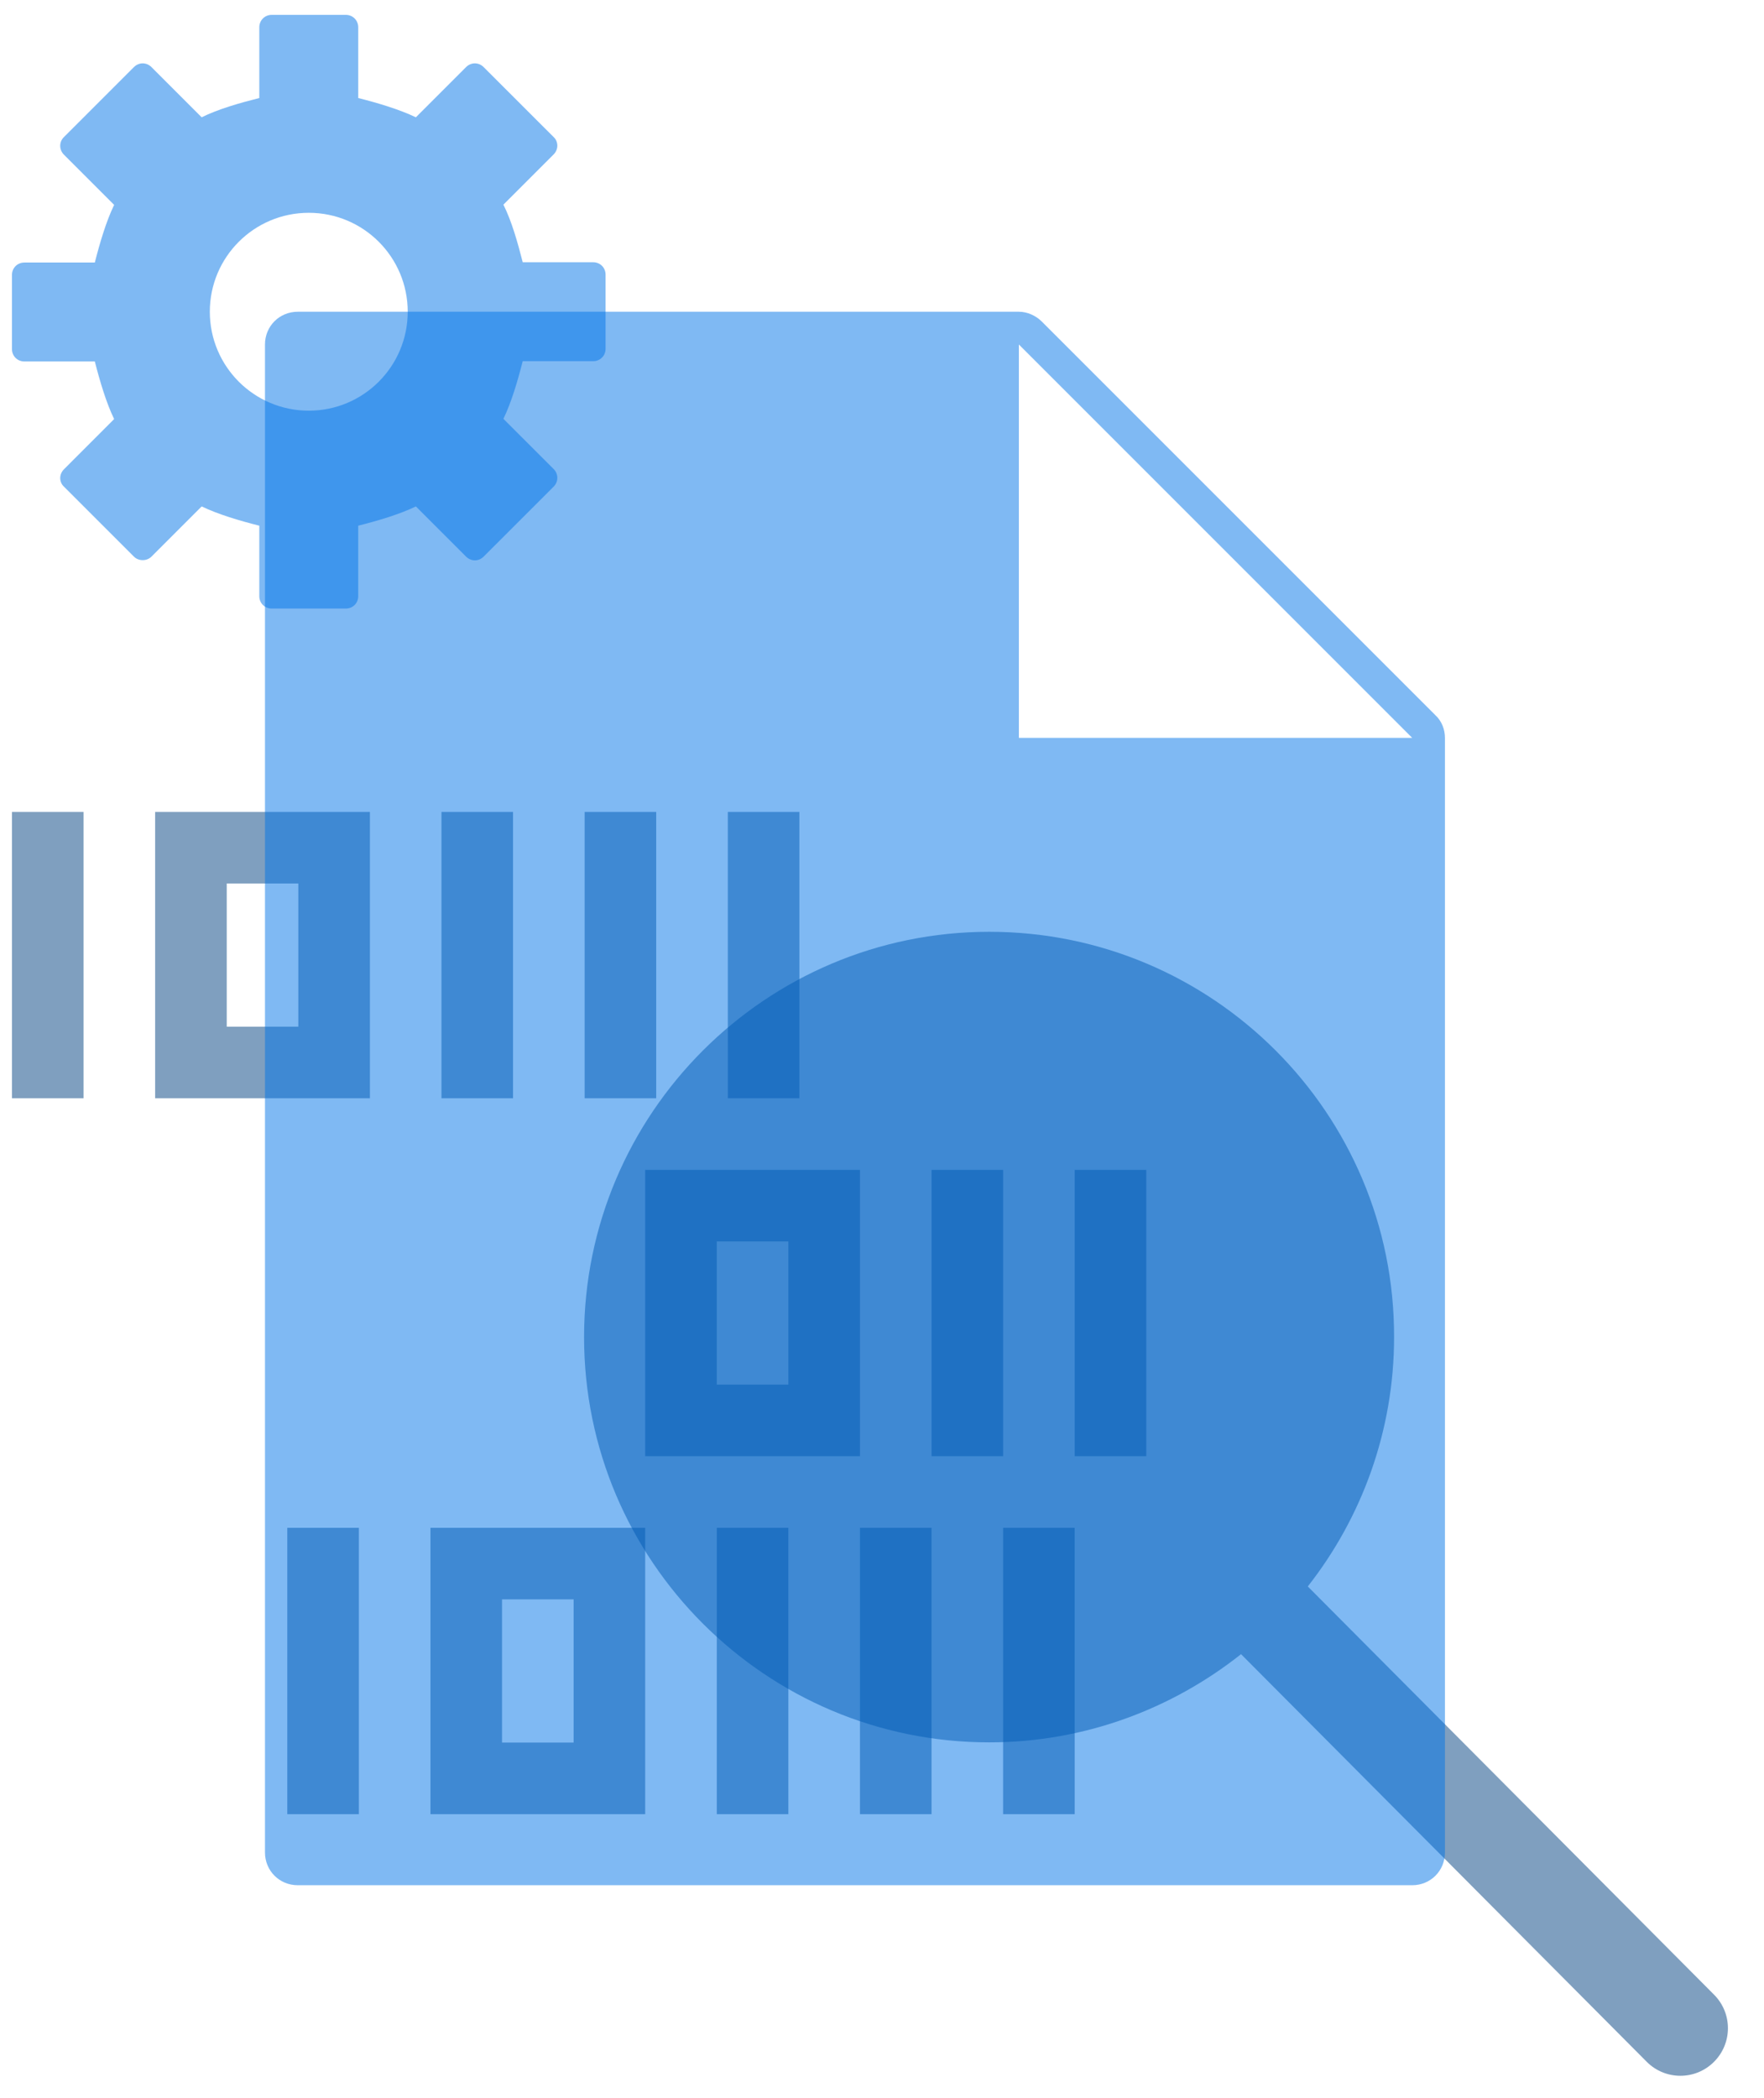 <svg width="37" height="44" viewBox="0 0 37 44" fill="none" xmlns="http://www.w3.org/2000/svg">
<path opacity="0.5" d="M12.443 5.5H10.964C10.86 5.09 10.731 4.634 10.559 4.292L11.613 3.238C11.659 3.192 11.69 3.124 11.69 3.057C11.69 2.989 11.665 2.922 11.613 2.875L10.144 1.407C10.041 1.303 9.88 1.303 9.776 1.407L8.723 2.46C8.375 2.294 7.924 2.159 7.514 2.056V0.572C7.514 0.427 7.4 0.312 7.255 0.312H5.698C5.553 0.312 5.439 0.427 5.439 0.572V2.056C5.029 2.159 4.573 2.289 4.23 2.46L3.177 1.407C3.073 1.303 2.913 1.303 2.809 1.407L1.341 2.875C1.237 2.974 1.237 3.14 1.341 3.244L2.394 4.297C2.228 4.639 2.093 5.096 1.989 5.506H0.511C0.365 5.506 0.251 5.62 0.251 5.765V7.321C0.251 7.467 0.365 7.581 0.511 7.581H1.989C2.093 7.99 2.228 8.447 2.394 8.789L1.341 9.843C1.294 9.889 1.263 9.957 1.263 10.024C1.263 10.092 1.289 10.159 1.341 10.206L2.809 11.674C2.907 11.772 3.079 11.772 3.177 11.674L4.23 10.621C4.573 10.787 5.029 10.922 5.439 11.025V12.504C5.439 12.649 5.553 12.763 5.698 12.763H7.255C7.4 12.763 7.514 12.649 7.514 12.504V11.025C7.924 10.922 8.381 10.787 8.723 10.621L9.776 11.674C9.88 11.778 10.041 11.778 10.144 11.674L11.613 10.206C11.716 10.102 11.716 9.941 11.613 9.837L10.559 8.784C10.726 8.442 10.86 7.985 10.964 7.575H12.443C12.588 7.575 12.702 7.461 12.702 7.316V5.76C12.702 5.614 12.588 5.5 12.443 5.5ZM6.477 8.613C5.33 8.613 4.401 7.684 4.401 6.538C4.401 5.391 5.33 4.463 6.477 4.463C7.623 4.463 8.552 5.391 8.552 6.538C8.552 7.684 7.623 8.613 6.477 8.613Z" fill="#0074E8"/>
<path opacity="0.5" d="M20.751 36.542C22.741 36.542 24.581 35.842 26.031 34.692L34.541 43.242C34.931 43.632 35.561 43.632 35.951 43.242C36.341 42.852 36.341 42.222 35.951 41.832L27.431 33.272C28.561 31.832 29.241 30.012 29.241 28.042C29.251 23.352 25.441 19.542 20.751 19.542C16.061 19.542 12.251 23.352 12.251 28.042C12.251 32.732 16.061 36.542 20.751 36.542Z" fill="#004080"/>
<g opacity="0.5">
<path d="M16.767 17.028H15.266V23.034H16.767V17.028Z" fill="#004080"/>
<path d="M10.761 17.028H9.26V23.034H10.761V17.028Z" fill="#004080"/>
<path d="M13.764 17.028H12.263V23.034H13.764V17.028Z" fill="#004080"/>
<path d="M7.759 17.028H3.254V23.034H7.759V17.028ZM6.257 21.532H4.756V18.529H6.257V21.532Z" fill="#004080"/>
<path d="M1.753 17.028H0.251V23.034H1.753V17.028Z" fill="#004080"/>
</g>
<g opacity="0.5">
<path d="M22.542 32.042H21.04V38.048H22.542V32.042Z" fill="#004080"/>
<path d="M16.536 32.042H15.035V38.048H16.536V32.042Z" fill="#004080"/>
<path d="M19.539 32.042H18.038V38.048H19.539V32.042Z" fill="#004080"/>
<path d="M13.533 32.042H9.029V38.048H13.533V32.042ZM12.032 36.546H10.53V33.543H12.032V36.546Z" fill="#004080"/>
<path d="M7.527 32.042H6.026V38.048H7.527V32.042Z" fill="#004080"/>
</g>
<g opacity="0.5">
<path d="M24.043 24.535H22.542V30.54H24.043V24.535Z" fill="#004080"/>
<path d="M21.04 24.535H19.539V30.54H21.04V24.535Z" fill="#004080"/>
<path d="M18.038 24.535H13.533V30.54H18.038V24.535ZM16.536 29.039H15.034V26.036H16.536V29.039Z" fill="#004080"/>
</g>
<path opacity="0.5" d="M30.102 14.994L21.852 6.744C21.728 6.62 21.549 6.538 21.371 6.538H6.246C5.861 6.538 5.558 6.84 5.558 7.225V38.85C5.558 39.235 5.861 39.538 6.246 39.538H29.621C30.006 39.538 30.308 39.235 30.308 38.85V15.475C30.308 15.297 30.239 15.118 30.102 14.994ZM21.371 15.475V7.225L29.621 15.475H21.371Z" fill="#0074E8"/>
</svg>
